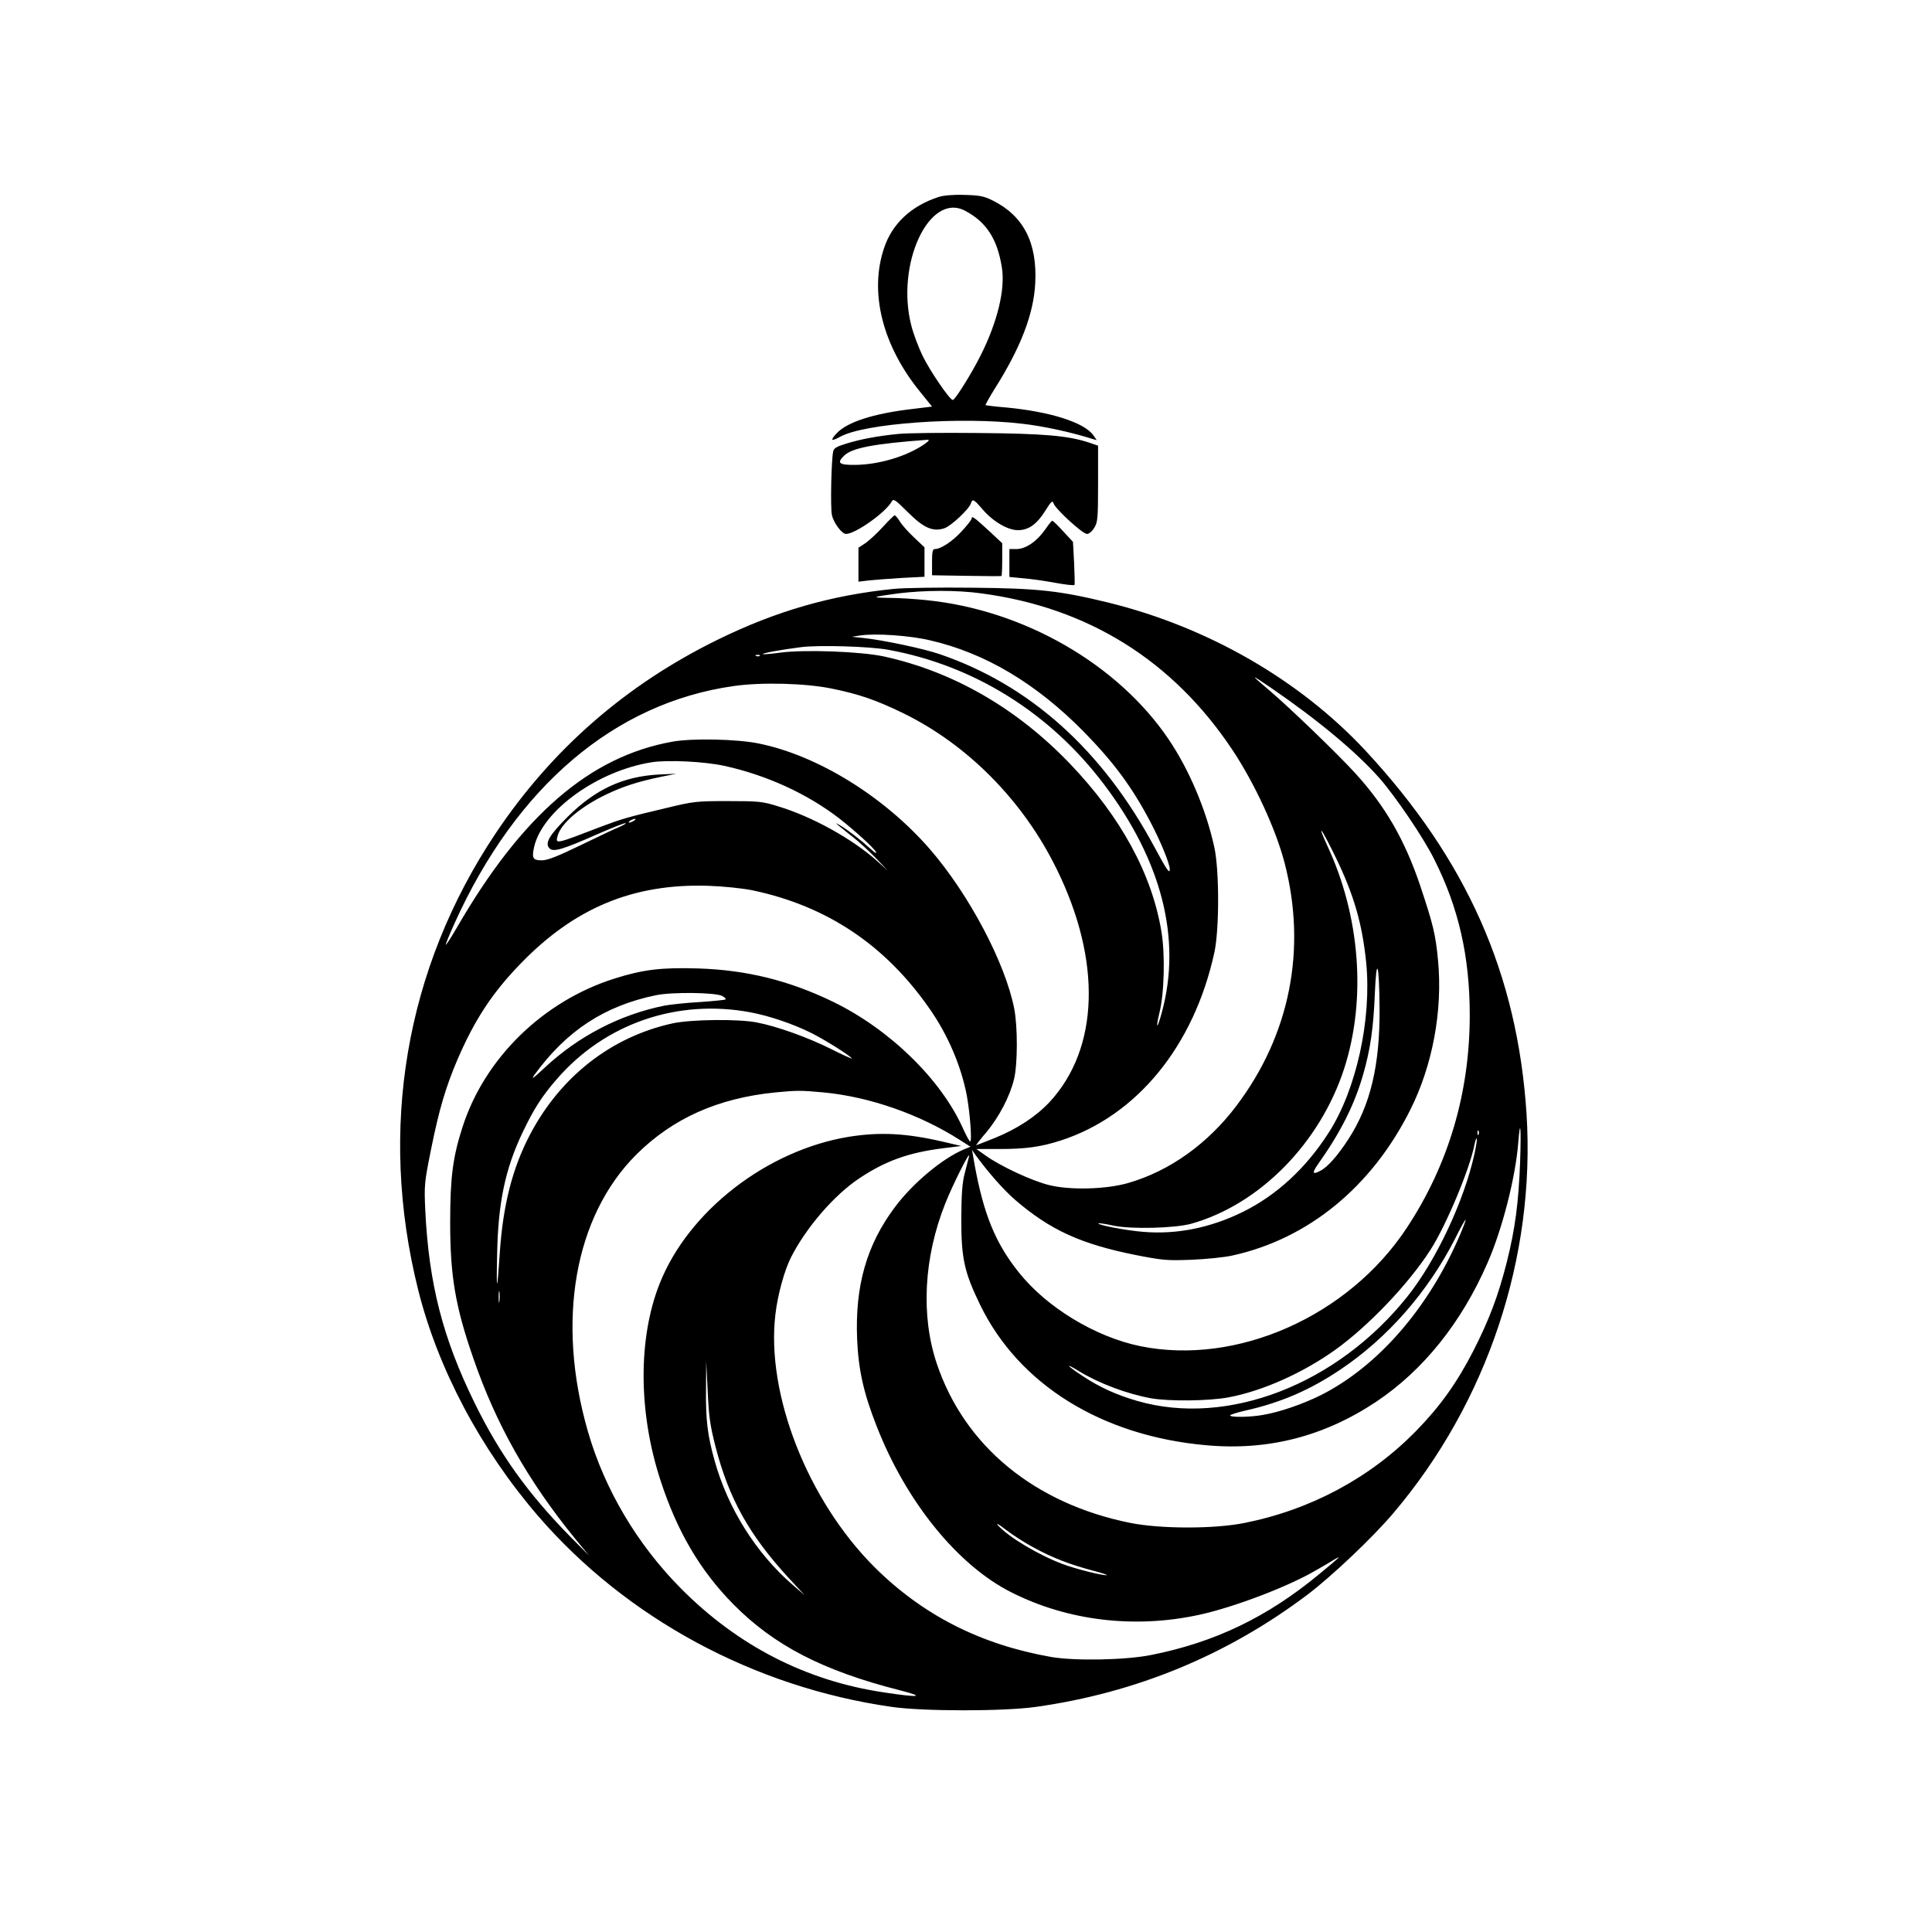 <?xml version="1.0" standalone="no"?>
<!DOCTYPE svg PUBLIC "-//W3C//DTD SVG 20010904//EN"
 "http://www.w3.org/TR/2001/REC-SVG-20010904/DTD/svg10.dtd">
<svg version="1.0" xmlns="http://www.w3.org/2000/svg"
 width="1024pt" height="1024pt" viewBox="0 0 1024 1024"
 preserveAspectRatio="xMidYMid meet">
<g transform="translate(0,1024) scale(0.1,-0.1)"
fill="#000000" stroke="none">
<path d="M4975 9196 c-145 -47 -246 -141 -289 -270 -80 -235 -9 -518 191 -763
l63 -78 -107 -13 c-204 -24 -343 -69 -399 -129 -36 -39 -29 -44 19 -18 127 71
636 108 966 69 112 -13 252 -43 370 -80 l24 -7 -19 27 c-48 67 -228 124 -458
146 -60 5 -111 11 -112 13 -2 2 19 39 46 83 140 221 209 400 217 564 11 215
-63 357 -227 438 -46 23 -70 27 -150 29 -58 2 -111 -3 -135 -11z m138 -72
c114 -59 173 -150 197 -301 19 -116 -23 -289 -113 -468 -47 -94 -135 -235
-147 -235 -16 0 -122 155 -161 236 -21 44 -48 115 -59 159 -83 324 94 706 283
609z"/>
<path d="M4760 7940 c-110 -11 -200 -28 -277 -52 -49 -15 -64 -24 -67 -41 -10
-47 -15 -294 -7 -335 8 -42 53 -102 75 -102 50 0 212 115 243 173 8 15 19 8
84 -57 84 -84 133 -106 194 -86 36 12 131 101 141 132 8 26 15 23 62 -32 55
-64 133 -110 187 -110 56 0 99 30 144 101 33 53 40 58 45 41 10 -30 154 -162
177 -162 11 0 28 14 39 33 18 29 20 50 20 234 l0 201 -47 16 c-112 37 -239 48
-588 51 -187 2 -378 0 -425 -5z m137 -56 c-93 -63 -237 -106 -361 -108 -89 -1
-102 9 -63 48 42 42 158 64 442 85 14 1 9 -6 -18 -25z"/>
<path d="M4680 7448 c-30 -33 -72 -72 -92 -86 l-38 -25 0 -90 0 -90 58 7 c31
3 110 9 175 13 l117 6 0 78 0 78 -55 52 c-31 29 -65 67 -76 86 -11 18 -24 32
-27 32 -4 -1 -32 -28 -62 -61z"/>
<path d="M5150 7492 c0 -6 -23 -36 -52 -67 -49 -54 -111 -95 -143 -95 -12 0
-15 -14 -15 -70 l0 -69 183 -3 c100 -2 184 -2 185 -1 2 1 4 40 4 88 l0 86 -72
67 c-76 70 -90 80 -90 64z"/>
<path d="M5540 7434 c-44 -63 -103 -104 -152 -104 l-38 0 0 -74 0 -74 73 -7
c39 -3 116 -14 170 -24 54 -10 100 -15 102 -11 2 3 1 56 -2 117 l-6 111 -52
56 c-28 31 -54 56 -58 56 -3 0 -20 -21 -37 -46z"/>
<path d="M4740 7119 c-332 -33 -625 -117 -935 -269 -488 -239 -880 -582 -1178
-1027 -479 -717 -623 -1568 -411 -2418 105 -420 331 -846 636 -1200 468 -542
1145 -908 1875 -1012 168 -24 591 -24 763 0 532 75 1014 274 1440 595 128 97
345 302 455 432 498 587 754 1355 706 2116 -48 741 -317 1348 -855 1927 -348
373 -833 653 -1361 783 -258 63 -373 76 -725 79 -173 2 -358 -1 -410 -6z m461
-24 c566 -75 1016 -356 1332 -831 118 -178 230 -421 276 -599 118 -456 28
-910 -255 -1285 -152 -202 -355 -347 -574 -410 -116 -34 -310 -39 -420 -11
-90 22 -256 99 -337 157 l-48 34 120 0 c143 0 222 11 330 46 401 131 703 500
811 994 27 121 27 439 0 560 -43 197 -132 408 -241 570 -269 399 -768 687
-1284 739 -57 6 -144 12 -195 12 -104 1 -97 5 46 24 138 17 310 18 439 0z
m-271 -249 c291 -67 560 -227 812 -482 160 -163 258 -295 355 -480 55 -104
103 -222 103 -251 0 -27 -15 -6 -81 117 -276 514 -659 859 -1139 1023 -84 29
-298 74 -399 85 l-66 7 45 7 c81 12 260 0 370 -26z m-222 -50 c455 -83 858
-335 1144 -714 306 -405 411 -818 307 -1204 -25 -94 -36 -99 -14 -7 26 103 31
308 11 430 -50 306 -216 610 -484 890 -282 295 -621 490 -989 570 -123 26
-417 37 -547 20 -49 -7 -90 -10 -93 -8 -5 5 95 23 203 37 96 12 363 4 462 -14z
m-681 -32 c-3 -3 -12 -4 -19 -1 -8 3 -5 6 6 6 11 1 17 -2 13 -5z m2713 -172
c249 -171 450 -339 572 -477 84 -96 233 -315 289 -428 130 -257 189 -517 189
-827 0 -413 -113 -794 -335 -1130 -310 -468 -901 -729 -1411 -625 -239 49
-497 206 -644 391 -124 155 -186 307 -234 569 l-14 80 21 -30 c67 -92 148
-183 208 -235 186 -160 349 -234 639 -292 143 -28 166 -30 295 -25 77 3 174
13 215 22 403 88 740 363 945 773 118 235 172 525 147 791 -13 140 -27 194
-95 398 -82 243 -186 422 -344 595 -92 101 -346 346 -453 437 -107 91 -106 92
10 13z m-2330 -2 c142 -29 233 -60 375 -129 343 -167 638 -465 815 -826 240
-487 226 -951 -36 -1235 -72 -77 -170 -142 -290 -191 -53 -21 -98 -39 -100
-39 -2 0 22 32 55 70 67 81 124 190 146 282 19 81 19 274 1 370 -47 243 -240
608 -448 848 -241 277 -592 495 -905 559 -115 24 -354 29 -459 10 -437 -78
-798 -389 -1144 -988 -29 -50 -55 -90 -57 -88 -2 2 19 53 46 113 328 726 849
1169 1481 1258 146 21 381 15 520 -14z m-572 -409 c225 -49 443 -149 613 -281
80 -63 181 -154 191 -175 7 -12 -4 -7 -28 16 -49 45 -120 100 -159 123 -29 17
-29 17 -9 -1 12 -10 46 -37 75 -60 30 -23 83 -72 119 -109 l65 -68 -59 53
c-131 116 -342 233 -521 287 -83 26 -103 28 -265 28 -167 0 -182 -1 -330 -37
-204 -48 -239 -59 -340 -97 -247 -95 -246 -95 -235 -52 17 67 120 155 260 222
89 42 159 65 285 92 l85 17 -91 -4 c-191 -10 -338 -78 -485 -224 -99 -99 -123
-141 -96 -168 20 -20 69 -6 250 74 82 36 151 63 153 60 3 -2 -12 -11 -33 -20
-21 -8 -113 -52 -204 -96 -124 -60 -177 -81 -207 -81 -48 0 -54 11 -41 71 44
193 337 404 624 449 87 13 276 4 383 -19z m-478 -291 c-8 -5 -19 -10 -25 -10
-5 0 -3 5 5 10 8 5 20 10 25 10 6 0 3 -5 -5 -10z m3720 -195 c96 -198 140
-350 161 -556 30 -301 -52 -675 -199 -903 -121 -189 -277 -332 -456 -420 -171
-84 -350 -120 -527 -105 -90 7 -245 37 -237 45 3 2 38 -3 79 -12 94 -20 326
-14 413 10 363 102 683 428 811 824 118 367 84 808 -91 1182 -24 52 -37 86
-28 75 9 -11 42 -74 74 -140z m-3091 -174 c394 -83 704 -290 939 -629 97 -139
166 -302 196 -457 17 -93 29 -245 18 -245 -4 0 -20 30 -37 67 -116 261 -389
527 -689 673 -233 113 -459 169 -716 177 -194 6 -292 -6 -441 -53 -380 -119
-691 -423 -808 -789 -51 -158 -65 -266 -65 -505 0 -282 27 -444 123 -720 121
-351 290 -650 543 -960 l70 -85 -99 100 c-226 230 -374 437 -508 710 -168 343
-242 630 -261 1020 -6 135 -5 146 31 325 42 209 78 330 140 475 91 210 183
351 330 503 287 299 600 430 1000 417 82 -3 179 -13 234 -24z m3323 -626 c2
-301 -48 -513 -166 -694 -55 -85 -110 -148 -149 -167 -41 -22 -44 -11 -11 36
119 168 192 312 239 475 38 131 55 249 62 430 9 207 23 160 25 -80z m-3484 66
c13 -7 21 -15 18 -18 -3 -3 -64 -9 -136 -14 -72 -4 -156 -13 -188 -19 -234
-47 -455 -161 -634 -328 -63 -59 -76 -68 -54 -37 170 233 371 364 642 420 86
18 318 15 352 -4z m152 -87 c100 -19 226 -62 320 -109 72 -36 206 -120 215
-135 3 -4 -47 18 -110 50 -122 61 -288 121 -395 141 -97 19 -348 16 -445 -5
-324 -71 -594 -281 -756 -590 -93 -177 -143 -373 -160 -626 -14 -215 -19 -217
-14 -5 5 270 43 450 134 641 60 126 102 192 181 283 255 296 641 429 1030 355z
m385 -424 c243 -23 510 -116 724 -253 l55 -35 -37 -15 c-113 -48 -268 -177
-363 -304 -150 -199 -213 -418 -201 -702 7 -161 34 -284 103 -459 156 -401
430 -739 715 -882 299 -151 653 -193 994 -119 185 40 477 151 625 239 30 17
71 41 90 53 45 26 35 17 -80 -78 -275 -227 -552 -360 -890 -427 -136 -27 -405
-32 -530 -10 -374 66 -680 222 -936 477 -354 354 -575 918 -524 1340 12 103
47 230 82 300 80 158 230 332 363 420 138 92 260 136 443 159 l97 12 -98 23
c-195 45 -332 52 -497 26 -435 -71 -852 -394 -1004 -779 -115 -290 -113 -685
6 -1046 88 -269 209 -474 384 -652 216 -219 475 -353 884 -457 138 -35 105
-40 -85 -11 -413 61 -776 248 -1077 552 -231 233 -404 525 -492 831 -169 584
-72 1139 256 1467 194 193 434 300 738 330 113 11 136 11 255 0z m3692 -367
c-8 -215 -26 -356 -71 -534 -45 -177 -93 -304 -177 -469 -88 -171 -177 -295
-304 -425 -243 -248 -558 -417 -909 -487 -159 -32 -442 -32 -604 0 -508 102
-880 407 -1027 845 -85 254 -69 561 45 848 41 103 136 292 126 249 -4 -14 -14
-54 -23 -90 -13 -49 -17 -109 -18 -240 0 -211 16 -283 100 -456 205 -422 644
-695 1198 -744 328 -30 626 47 902 231 248 166 451 418 589 735 78 177 149
455 163 637 11 138 16 82 10 -100z m-220 145 c-3 -8 -6 -5 -6 6 -1 11 2 17 5
13 3 -3 4 -12 1 -19z m-22 -104 c-56 -252 -203 -564 -354 -754 -372 -468 -955
-694 -1434 -555 -110 32 -198 72 -286 130 -90 59 -102 77 -18 25 104 -63 251
-118 377 -141 94 -17 308 -15 413 5 180 34 393 129 566 253 175 126 387 348
503 529 83 129 210 433 233 557 4 21 10 36 12 33 3 -3 -3 -40 -12 -82z m-75
-425 c-165 -389 -436 -701 -740 -854 -95 -47 -216 -89 -304 -104 -69 -13 -176
-14 -176 -3 0 4 35 15 78 25 189 42 344 109 505 217 251 168 465 412 610 696
28 57 53 101 55 99 2 -1 -11 -36 -28 -76z m-5093 -356 c-2 -16 -4 -5 -4 22 0
28 2 40 4 28 2 -13 2 -35 0 -50z m1146 -773 c71 -274 178 -465 384 -690 l88
-95 -65 56 c-193 167 -343 406 -413 659 -37 133 -47 213 -45 380 l1 145 8
-160 c6 -135 13 -181 42 -295z m1687 -533 c101 -55 190 -89 314 -122 50 -13
82 -24 71 -24 -28 -1 -169 35 -232 59 -128 48 -286 142 -343 205 -14 16 4 6
40 -22 36 -28 103 -71 150 -96z"/>
</g>
</svg>
